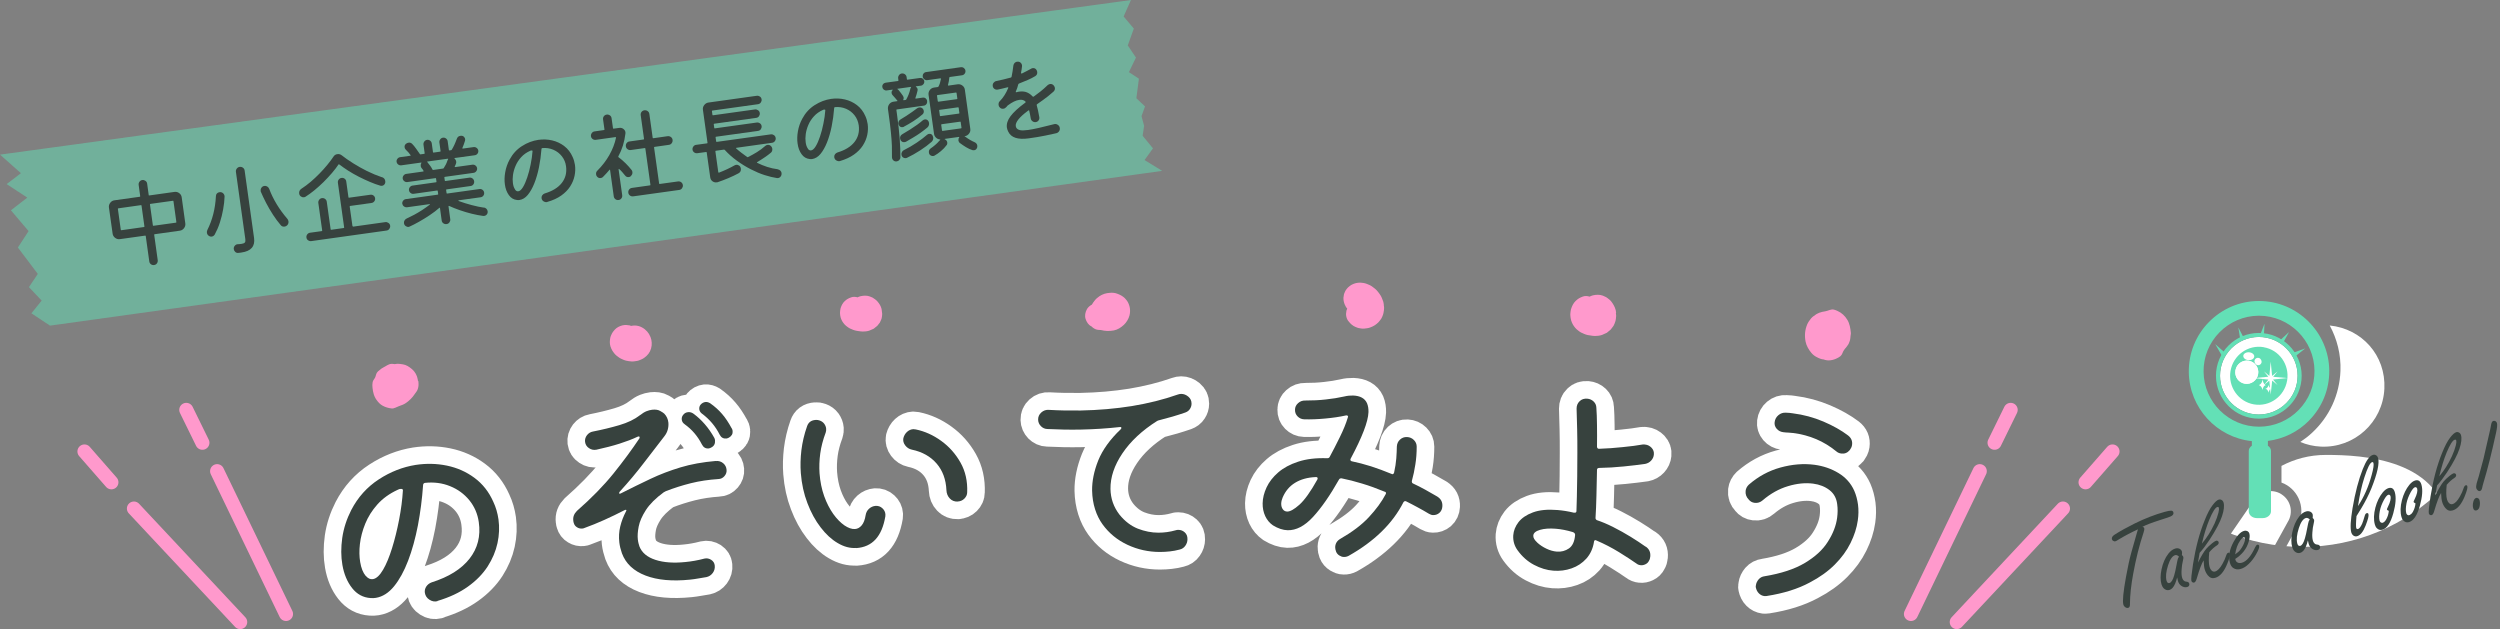 <?xml version="1.0" encoding="UTF-8"?>
<svg id="_レイヤー_2" data-name="レイヤー 2" xmlns="http://www.w3.org/2000/svg" xmlns:xlink="http://www.w3.org/1999/xlink" viewBox="0 0 355.23 89.39">
  <rect x="0" y="0" width="355.23" height="89.39" fill="#808080" stroke="none"/>
  <defs>
    <style>
      .cls-1 {
        fill: #fff;
      }

      .cls-2, .cls-3, .cls-4 {
        fill: none;
      }

      .cls-3 {
        stroke: #fff;
        stroke-width: 5px;
      }

      .cls-3, .cls-4 {
        stroke-linecap: round;
        stroke-linejoin: round;
      }

      .cls-5 {
        opacity: .5;
      }

      .cls-5, .cls-6 {
        fill: #63e0b6;
      }

      .cls-4 {
        stroke: #f9c;
        stroke-width: 2px;
      }

      .cls-7 {
        fill: #f9c;
      }

      .cls-8 {
        fill: #37423e;
      }

      .cls-9 {
        clip-path: url(#clippath);
      }
    </style>
    <clipPath id="clippath">
      <circle class="cls-2" cx="327.12" cy="49.59" r="28.12"/>
    </clipPath>
  </defs>
  <g id="_レイヤー_1-2" data-name="レイヤー 1">
    <g>
      <g>
        <path class="cls-3" d="M62.16,85.42c-.38.1-.76.04-1.13-.2-.37-.23-.59-.56-.66-.98-.05-.32.02-.62.2-.9.19-.28.44-.47.76-.59,2.44-.77,4.23-1.89,5.39-3.37,1.16-1.48,1.6-3.21,1.31-5.2-.17-1.18-.62-2.21-1.34-3.1-.73-.89-1.64-1.56-2.74-2-1.1-.45-2.29-.6-3.55-.47-.17.03-.26.12-.28.29-.14,1.99-.39,3.91-.74,5.76-.36,1.85-.82,3.52-1.39,5.01-.57,1.49-1.24,2.71-2,3.64-.76.93-1.62,1.48-2.58,1.64-.24.04-.49.05-.75.03-1.06-.07-1.94-.54-2.63-1.42-.69-.88-1.15-1.97-1.38-3.29-.21-1.19-.21-2.47-.02-3.84.2-1.37.63-2.69,1.28-3.96.95-1.83,2.26-3.28,3.92-4.36,1.66-1.08,3.41-1.76,5.23-2.05,1.51-.23,2.99-.2,4.44.1,1.45.3,2.76.88,3.92,1.74,1.16.86,2.05,1.99,2.67,3.39.37.78.61,1.61.74,2.51.15,1.1.11,2.22-.14,3.37-.25,1.15-.72,2.26-1.4,3.32-.69,1.06-1.62,2.02-2.8,2.86-1.18.85-2.63,1.53-4.34,2.04ZM51.96,81.81c.32.38.66.54,1.03.48.49-.08.97-.53,1.44-1.33.47-.8.89-1.83,1.28-3.08.39-1.25.72-2.59,1-4.04.28-1.45.46-2.84.54-4.18,0-.01,0-.02,0-.03-.02-.14-.16-.19-.41-.15-.06,0-.12.02-.18.05-.06.02-.12.05-.18.08-1.16.54-2.11,1.23-2.86,2.07-.75.84-1.32,1.75-1.72,2.73-.4.98-.65,1.94-.76,2.89-.11.94-.09,1.8.04,2.57.14.85.4,1.5.78,1.96Z"/>
        <path class="cls-3" d="M101.73,65.51c.4-.04.74.07,1.03.31.29.24.45.56.48.94.03.33-.07.62-.3.89-.23.27-.52.41-.88.42-1.36.09-2.66.28-3.9.59-1.24.31-2.42.69-3.55,1.13-.08.03-.18.08-.3.16-1.15.84-2,1.69-2.54,2.53-.54.84-.88,1.62-1.02,2.34-.14.72-.18,1.33-.12,1.84.03.23.06.42.11.59.05.17.09.3.12.4.35.89,1.11,1.52,2.27,1.9,1.16.38,2.58.48,4.24.31.43-.04.87-.1,1.32-.18.45-.08.92-.18,1.4-.31.35-.08.67-.01.97.18.3.2.47.47.5.82.04.39-.06.74-.29,1.05-.23.31-.53.5-.89.58-.41.06-.8.13-1.19.2-.39.07-.76.12-1.13.16-2.54.26-4.65.07-6.34-.58-1.69-.65-2.81-1.7-3.35-3.16-.18-.52-.31-1.03-.37-1.54-.09-.77-.05-1.53.13-2.27.18-.74.45-1.45.81-2.13.07-.11.08-.18.04-.22-.05-.04-.12-.03-.22.02-.97.5-1.94.97-2.9,1.4-.96.43-1.91.82-2.86,1.16-.06.03-.14.05-.24.06-.27.03-.52-.02-.76-.17-.24-.14-.4-.35-.47-.61-.03-.08-.06-.19-.07-.33-.07-.53.11-.99.52-1.4,2.05-1.8,3.79-3.57,5.19-5.31,1.4-1.74,2.62-3.4,3.67-4.97.04-.05.05-.11.04-.19-.01-.12-.11-.14-.3-.06-.73.35-1.58.67-2.55.98-.97.31-2.07.59-3.29.86-.38.07-.73,0-1.05-.22-.32-.21-.51-.51-.56-.89-.04-.35.05-.66.27-.95.22-.28.5-.46.84-.52,1.32-.26,2.57-.56,3.76-.91,1.19-.35,2.17-.82,2.94-1.42.34-.26.64-.45.92-.56.28-.11.54-.18.8-.21.47-.05.85,0,1.14.17.3.17.49.29.59.39.34.36.53.78.58,1.27.03.33,0,.66-.09,1-.09.34-.26.67-.51.98-.9,1.17-1.86,2.42-2.89,3.75-1.02,1.34-2.16,2.7-3.42,4.08-.07.09-.1.17-.08.24.02.07.09.08.21.02,1.48-.75,2.89-1.44,4.24-2.08,1.35-.64,2.77-1.18,4.26-1.63,1.49-.45,3.16-.75,5.01-.91ZM97.29,60.28c-.25-.16-.39-.38-.42-.67-.02-.24.04-.46.19-.64.17-.24.41-.38.73-.41.23-.02.46.04.69.18,1.2.87,2.21,2.03,3.02,3.48.03.06.05.12.07.18.02.06.03.12.03.18.04.47-.14.81-.54,1.01-.12.07-.24.12-.37.13-.42.04-.74-.15-.95-.56-.6-1.18-1.42-2.14-2.46-2.88ZM103.97,60.85c.07.12.12.25.13.39.04.41-.14.72-.52.94-.12.07-.24.11-.37.13-.42.04-.74-.14-.94-.53-.6-1.2-1.45-2.21-2.56-3.03-.21-.17-.32-.37-.35-.61-.02-.24.04-.46.19-.64.19-.22.43-.35.7-.38.21-.02.43.04.66.18.67.47,1.23.98,1.7,1.53.47.54.92,1.22,1.35,2.02Z"/>
        <path class="cls-3" d="M121.65,77.86c-.87.06-1.73-.17-2.61-.69-.88-.51-1.69-1.26-2.43-2.23-.75-.97-1.38-2.12-1.88-3.44-.51-1.32-.82-2.74-.94-4.28-.08-1.04-.05-2.12.08-3.24.14-1.12.4-2.26.81-3.42.19-.55.59-.85,1.21-.89.21-.02.4.01.58.08.28.1.5.26.66.48.15.22.24.44.26.69.01.18,0,.36-.06.53-.39,1.04-.65,2.03-.78,3-.13.97-.16,1.9-.1,2.8.09,1.19.31,2.27.66,3.25.35.98.79,1.82,1.29,2.53.51.71,1.04,1.24,1.58,1.62.55.37,1.05.55,1.5.52.37-.02.69-.2.96-.52.27-.32.46-.81.56-1.45.06-.37.22-.68.49-.92.27-.24.58-.37.93-.4.37-.02.69.09.96.34.27.25.41.54.43.87,0,.12,0,.21-.01.28-.48,2.86-1.85,4.36-4.14,4.51ZM136.09,71.27c-.46.02-.84-.13-1.13-.44-.3-.31-.46-.71-.48-1.18-.07-1.52-.53-2.78-1.39-3.78-.86-1-2.04-1.67-3.53-1.98-.38-.08-.7-.29-.94-.61-.24-.32-.33-.66-.26-1.02.09-.35.26-.65.52-.89.26-.24.56-.37.9-.39.06,0,.18.01.35.04,1.26.26,2.47.8,3.6,1.62,1.14.82,2.05,1.85,2.75,3.09.7,1.24,1.01,2.65.95,4.21,0,.35-.14.65-.4.91-.26.26-.58.39-.95.41Z"/>
        <path class="cls-3" d="M164.78,59.69c-.11.02-.22.06-.35.12-2.13,1.34-3.78,2.88-4.94,4.6-1.16,1.72-1.72,3.41-1.7,5.05.02,1.37.45,2.6,1.29,3.68.76.93,1.62,1.59,2.6,1.98.98.38,1.95.57,2.92.57.83,0,1.64-.11,2.45-.34.06-.02.12-.03.19-.05.06,0,.12-.01.19-.01.35,0,.66.12.92.36.26.24.39.56.38.97,0,.33-.1.64-.3.92-.2.29-.47.47-.82.55-.45.12-.91.21-1.38.26-.46.05-.93.08-1.41.08-1.63,0-3.17-.34-4.62-1.02-1.45-.68-2.63-1.65-3.54-2.91-.44-.61-.8-1.32-1.06-2.14-.26-.82-.4-1.7-.42-2.64-.02-1.35.27-2.78.87-4.29.61-1.5,1.67-2.99,3.2-4.44.06-.06.09-.12.09-.19,0-.1-.08-.14-.22-.12-1.8.2-3.64.32-5.54.36-1.58.03-3.17,0-4.76-.08-.36-.01-.66-.15-.92-.41-.25-.26-.38-.56-.39-.91-.01-.41.14-.75.45-1.03.31-.28.67-.4,1.07-.37,1.53.09,3.04.11,4.52.09,2.55-.05,4.97-.26,7.28-.63,2.31-.38,4.49-.92,6.53-1.64.17-.06.33-.09.48-.09.36,0,.7.13,1.01.39.31.26.46.59.46,1,0,.27-.08.52-.23.75-.15.24-.37.4-.67.51-1.19.41-2.41.77-3.66,1.08Z"/>
        <path class="cls-3" d="M204.24,70.57c.51.32.74.77.71,1.36-.02.41-.17.72-.43.95-.26.22-.56.32-.89.31-.19,0-.38-.07-.59-.19-.53-.32-1.06-.62-1.6-.91-.54-.29-1.08-.58-1.63-.85-.04-.02-.08-.03-.12-.04-.1,0-.19.04-.26.14-.78,1.54-1.83,2.95-3.13,4.21-1.3,1.27-2.86,2.41-4.67,3.43-.21.11-.44.17-.69.16-.21,0-.42-.08-.63-.21-.21-.13-.37-.31-.46-.54-.09-.25-.14-.47-.13-.65.02-.51.26-.9.72-1.17,1.69-.97,3.05-1.99,4.07-3.09,1.02-1.1,1.82-2.18,2.39-3.27.02-.04.03-.08.04-.12,0-.12-.05-.2-.18-.22-1.11-.46-2.18-.85-3.22-1.16-1.04-.32-2-.56-2.9-.74-.03,0-.06,0-.09,0-.13,0-.22.05-.29.17-1.27,2.25-2.5,4.02-3.69,5.31-1.19,1.29-2.39,1.92-3.62,1.89-.66-.02-1.35-.25-2.07-.69-.47-.32-.84-.76-1.1-1.31-.26-.56-.38-1.17-.37-1.82.01-.74.2-1.49.56-2.27.36-.77.91-1.48,1.65-2.12.74-.64,1.68-1.15,2.84-1.53,1.16-.38,2.53-.55,4.13-.49.17,0,.29-.06.35-.2.45-.83.93-1.76,1.44-2.8.51-1.04.89-1.96,1.13-2.78,0-.02,0-.04.02-.05.01-.01.02-.02.02-.05,0-.16-.1-.23-.31-.2-.88.2-1.86.34-2.94.44-1.08.1-2.08.14-2.99.11-.36-.01-.67-.15-.93-.41-.26-.26-.38-.58-.37-.95,0-.37.15-.68.44-.94.28-.26.63-.38,1.03-.37,1,0,1.97-.04,2.91-.15.94-.1,1.81-.24,2.6-.42.45-.11.88-.15,1.28-.14,1,.04,1.66.4,1.97,1.09.16.38.22.8.21,1.27-.05,1.37-.91,3.57-2.53,6.61-.02.04-.04.09-.04.15,0,.1.06.18.18.22.88.18,1.79.42,2.75.72.95.31,1.93.67,2.92,1.08.02,0,.04,0,.05.02,0,.01.03.02.05.02.13,0,.21-.07.26-.23.16-.71.26-1.38.31-2,.05-.62.07-1.19.08-1.7.02-.39.16-.72.44-.98.28-.26.61-.39,1.02-.37.38.02.7.16.96.42.26.26.4.57.4.94,0,.88-.06,1.73-.19,2.53-.12.81-.29,1.59-.5,2.36,0,.03,0,.06,0,.09,0,.1.04.19.15.25.59.28,1.18.57,1.75.89.57.32,1.15.65,1.74.99ZM182.26,70.67c-.13.3-.2.6-.21.89,0,.31.06.57.22.79.15.22.36.33.63.34.42,0,.99-.31,1.73-.97.74-.66,1.59-1.85,2.56-3.59.02-.04.03-.09.04-.15,0-.14-.1-.21-.31-.19-1.13.05-2.1.32-2.9.81-.8.49-1.38,1.19-1.76,2.08Z"/>
        <path class="cls-3" d="M233.85,77.67c.49.34.7.81.64,1.42-.02.23-.08.43-.19.6-.1.22-.27.38-.5.49-.23.11-.46.16-.68.13-.23-.02-.43-.1-.6-.24-.64-.45-1.47-.99-2.47-1.61-1.01-.62-2.08-1.18-3.23-1.67-.02,0-.04,0-.05-.02,0-.01-.02-.02-.04-.02-.15-.01-.23.07-.24.26-.15.93-.51,1.72-1.08,2.36-.58.64-1.27,1.1-2.1,1.39-.82.29-1.69.4-2.59.33-.93-.07-1.84-.35-2.75-.83-.91-.48-1.69-1.17-2.35-2.09-.45-.63-.65-1.33-.6-2.11.05-.65.29-1.27.74-1.86.45-.58,1.13-1.05,2.05-1.39.92-.34,2.08-.46,3.5-.34.73.06,1.51.18,2.33.38.03,0,.06,0,.09,0,.17.01.26-.06.27-.22.02-.49.04-1.17.06-2.03.02-.86.04-1.83.05-2.91.01-1.08.02-2.19.02-3.35,0-1.15,0-2.27-.03-3.37-.02-1.09-.05-2.06-.08-2.91,0-.41.13-.76.42-1.04.29-.29.66-.41,1.11-.37.34.03.64.16.89.4.25.24.38.53.39.88.05.68.08,1.51.09,2.48.01.97.02,2,0,3.09.03.19.13.28.3.27,1.13-.04,2.26-.12,3.37-.24,1.12-.11,2.06-.23,2.82-.37.07-.01.13-.02.19-.01.06,0,.12.01.16.02.36.03.66.19.92.46.25.27.36.59.32.96-.03.33-.16.61-.39.86-.23.25-.51.4-.86.47-.84.12-1.85.24-3.03.36-1.18.12-2.35.19-3.52.21-.19.02-.29.12-.28.28-.02,1.25-.05,2.48-.08,3.67-.03,1.19-.07,2.24-.13,3.14-.01.14.05.25.19.33.69.23,1.47.55,2.32.98.85.43,1.68.89,2.49,1.39.81.5,1.52.97,2.12,1.4ZM218.41,77.08c.39.36.83.65,1.34.89.5.24.99.37,1.46.41.64.05,1.21-.1,1.72-.45.51-.35.8-.98.88-1.9.02-.2-.1-.35-.34-.43-.86-.26-1.66-.41-2.4-.47-.89-.07-1.64-.02-2.25.16-.61.18-.93.45-.95.82-.02.29.16.61.55.97Z"/>
        <path class="cls-3" d="M251.09,84.68c-.06.01-.13.02-.19.02-.06,0-.13,0-.19,0-.31-.04-.57-.17-.79-.39-.22-.22-.36-.5-.43-.84-.02-.04-.02-.1-.01-.16,0-.06.01-.11.02-.15.04-.31.17-.58.39-.84.22-.25.5-.4.84-.44,2.35-.39,4.25-1.01,5.71-1.88,1.46-.87,2.56-1.87,3.28-3.02.73-1.14,1.17-2.27,1.32-3.39.09-.67.1-1.32.01-1.95-.1-.84-.46-1.51-1.09-2-.63-.49-1.41-.8-2.33-.92-1.09-.14-2.28-.03-3.57.36-1.28.38-2.49,1.06-3.6,2.01-.33.29-.71.41-1.13.36-.36-.04-.64-.2-.86-.48-.34-.35-.48-.76-.43-1.23.04-.33.19-.62.45-.87,1.33-1.16,2.83-1.98,4.5-2.44,1.67-.46,3.28-.59,4.82-.39,1.27.17,2.41.56,3.43,1.18,1.02.62,1.77,1.46,2.24,2.52.26.6.43,1.25.53,1.97.09.72.08,1.46-.03,2.23-.15,1.06-.49,2.12-1.03,3.21-.53,1.08-1.28,2.11-2.24,3.07-.96.96-2.14,1.81-3.56,2.55-1.69.91-3.72,1.54-6.08,1.91ZM260.88,64.1c-1.73-1.41-3.75-2.27-6.06-2.57-.23-.03-.47-.05-.7-.06-.24,0-.48-.03-.74-.06-.38-.05-.69-.21-.93-.49-.24-.28-.33-.59-.29-.93.05-.41.23-.74.54-1,.31-.26.67-.38,1.08-.35.17,0,.34.01.5.03.16.02.31.04.46.06,1.51.19,2.96.58,4.35,1.17,1.38.59,2.55,1.25,3.51,1.98.45.35.64.8.56,1.35-.02.14-.06.27-.12.39-.06.12-.13.23-.21.34-.33.39-.74.55-1.23.48-.28-.04-.52-.15-.73-.35Z"/>
      </g>
      <g>
        <path class="cls-8" d="M62.16,85.42c-.38.1-.76.04-1.13-.2-.37-.23-.59-.56-.66-.98-.05-.32.02-.62.2-.9.19-.28.44-.47.76-.59,2.44-.77,4.23-1.89,5.39-3.37,1.16-1.48,1.6-3.21,1.31-5.2-.17-1.18-.62-2.21-1.34-3.1-.73-.89-1.64-1.56-2.74-2-1.1-.45-2.29-.6-3.55-.47-.17.03-.26.12-.28.29-.14,1.99-.39,3.91-.74,5.76-.36,1.85-.82,3.52-1.39,5.01-.57,1.49-1.24,2.71-2,3.64-.76.93-1.62,1.48-2.58,1.64-.24.04-.49.05-.75.03-1.06-.07-1.94-.54-2.63-1.42-.69-.88-1.15-1.97-1.38-3.29-.21-1.19-.21-2.47-.02-3.84.2-1.37.63-2.69,1.28-3.96.95-1.83,2.26-3.28,3.92-4.36,1.66-1.08,3.41-1.76,5.23-2.05,1.51-.23,2.99-.2,4.44.1,1.45.3,2.76.88,3.92,1.74,1.16.86,2.05,1.99,2.67,3.39.37.78.61,1.61.74,2.51.15,1.1.11,2.22-.14,3.37-.25,1.15-.72,2.26-1.4,3.32-.69,1.06-1.62,2.02-2.8,2.86-1.18.85-2.63,1.53-4.34,2.04ZM51.96,81.81c.32.38.66.54,1.03.48.49-.08.97-.53,1.44-1.33.47-.8.89-1.83,1.28-3.08.39-1.25.72-2.59,1-4.04.28-1.45.46-2.84.54-4.18,0-.01,0-.02,0-.03-.02-.14-.16-.19-.41-.15-.06,0-.12.02-.18.05-.06.02-.12.05-.18.08-1.16.54-2.11,1.23-2.86,2.07-.75.84-1.32,1.75-1.72,2.73-.4.98-.65,1.94-.76,2.89-.11.94-.09,1.8.04,2.57.14.85.4,1.5.78,1.96Z"/>
        <path class="cls-8" d="M101.73,65.51c.4-.04.74.07,1.03.31.29.24.45.56.48.94.03.33-.07.62-.3.89-.23.27-.52.41-.88.42-1.36.09-2.66.28-3.9.59-1.24.31-2.42.69-3.55,1.13-.08.03-.18.08-.3.16-1.15.84-2,1.69-2.54,2.53-.54.84-.88,1.62-1.02,2.34-.14.72-.18,1.33-.12,1.84.03.23.06.42.11.59.05.17.09.3.12.4.35.89,1.11,1.52,2.27,1.9,1.16.38,2.58.48,4.24.31.43-.04.87-.1,1.32-.18.45-.08.92-.18,1.4-.31.35-.08.67-.01.97.18.3.2.47.47.5.82.04.39-.06.74-.29,1.05-.23.31-.53.5-.89.58-.41.06-.8.13-1.19.2-.39.07-.76.12-1.13.16-2.54.26-4.65.07-6.34-.58-1.69-.65-2.81-1.7-3.35-3.16-.18-.52-.31-1.03-.37-1.54-.09-.77-.05-1.53.13-2.27.18-.74.45-1.45.81-2.13.07-.11.08-.18.04-.22-.05-.04-.12-.03-.22.02-.97.5-1.94.97-2.9,1.4-.96.43-1.91.82-2.86,1.16-.06.03-.14.05-.24.06-.27.03-.52-.02-.76-.17-.24-.14-.4-.35-.47-.61-.03-.08-.06-.19-.07-.33-.07-.53.11-.99.52-1.4,2.05-1.8,3.79-3.57,5.19-5.31,1.4-1.74,2.62-3.4,3.67-4.97.04-.05.05-.11.04-.19-.01-.12-.11-.14-.3-.06-.73.35-1.58.67-2.55.98-.97.31-2.07.59-3.29.86-.38.07-.73,0-1.05-.22-.32-.21-.51-.51-.56-.89-.04-.35.05-.66.27-.95.22-.28.5-.46.84-.52,1.32-.26,2.57-.56,3.76-.91,1.19-.35,2.17-.82,2.94-1.42.34-.26.64-.45.92-.56.28-.11.54-.18.8-.21.47-.05.85,0,1.14.17.3.17.49.29.59.39.34.36.53.78.58,1.27.03.33,0,.66-.09,1-.09.34-.26.67-.51.98-.9,1.17-1.86,2.42-2.89,3.75-1.02,1.34-2.16,2.7-3.42,4.08-.07.09-.1.17-.08.24.02.07.09.08.21.02,1.48-.75,2.89-1.44,4.24-2.08,1.35-.64,2.77-1.18,4.26-1.63,1.49-.45,3.16-.75,5.01-.91ZM97.29,60.28c-.25-.16-.39-.38-.42-.67-.02-.24.04-.46.19-.64.17-.24.41-.38.73-.41.23-.02.46.04.69.18,1.2.87,2.21,2.03,3.02,3.48.03.06.05.12.07.18.02.06.03.12.03.18.04.47-.14.81-.54,1.01-.12.07-.24.12-.37.13-.42.04-.74-.15-.95-.56-.6-1.18-1.42-2.14-2.46-2.88ZM103.97,60.85c.07.12.12.25.13.39.04.41-.14.72-.52.94-.12.07-.24.11-.37.13-.42.04-.74-.14-.94-.53-.6-1.2-1.45-2.21-2.56-3.03-.21-.17-.32-.37-.35-.61-.02-.24.04-.46.19-.64.19-.22.43-.35.7-.38.21-.02.43.04.66.18.67.47,1.23.98,1.7,1.53.47.54.92,1.22,1.35,2.02Z"/>
        <path class="cls-8" d="M121.65,77.86c-.87.06-1.73-.17-2.61-.69-.88-.51-1.69-1.26-2.43-2.23-.75-.97-1.38-2.12-1.88-3.44-.51-1.32-.82-2.74-.94-4.28-.08-1.04-.05-2.12.08-3.24.14-1.12.4-2.26.81-3.42.19-.55.59-.85,1.21-.89.21-.02.4.01.58.08.28.1.5.26.66.48.15.22.24.44.26.69.01.18,0,.36-.06.53-.39,1.04-.65,2.03-.78,3-.13.97-.16,1.9-.1,2.8.09,1.19.31,2.27.66,3.25.35.98.79,1.82,1.29,2.53.51.71,1.04,1.24,1.58,1.62.55.37,1.05.55,1.5.52.37-.02.69-.2.96-.52.27-.32.46-.81.56-1.45.06-.37.22-.68.49-.92.27-.24.58-.37.93-.4.37-.02.69.09.96.34.27.25.41.54.43.87,0,.12,0,.21-.01.28-.48,2.86-1.85,4.36-4.14,4.51ZM136.09,71.27c-.46.02-.84-.13-1.13-.44-.3-.31-.46-.71-.48-1.18-.07-1.52-.53-2.78-1.39-3.78-.86-1-2.04-1.67-3.53-1.98-.38-.08-.7-.29-.94-.61-.24-.32-.33-.66-.26-1.02.09-.35.26-.65.52-.89.26-.24.56-.37.9-.39.06,0,.18.01.35.04,1.26.26,2.47.8,3.6,1.62,1.14.82,2.05,1.85,2.75,3.09.7,1.24,1.01,2.65.95,4.21,0,.35-.14.65-.4.91-.26.26-.58.39-.95.41Z"/>
        <path class="cls-8" d="M164.78,59.69c-.11.02-.22.06-.35.12-2.13,1.34-3.78,2.88-4.94,4.6-1.16,1.72-1.72,3.41-1.7,5.05.02,1.37.45,2.6,1.29,3.68.76.93,1.62,1.59,2.6,1.98.98.38,1.95.57,2.92.57.83,0,1.64-.11,2.45-.34.06-.02.12-.03.19-.05.06,0,.12-.01.19-.01.35,0,.66.12.92.36.26.24.39.56.38.97,0,.33-.1.64-.3.92-.2.29-.47.47-.82.55-.45.12-.91.21-1.38.26-.46.05-.93.08-1.41.08-1.63,0-3.17-.34-4.62-1.02-1.45-.68-2.63-1.65-3.54-2.91-.44-.61-.8-1.32-1.06-2.14-.26-.82-.4-1.7-.42-2.64-.02-1.35.27-2.78.87-4.29.61-1.5,1.67-2.99,3.2-4.44.06-.06.09-.12.09-.19,0-.1-.08-.14-.22-.12-1.8.2-3.64.32-5.54.36-1.58.03-3.17,0-4.76-.08-.36-.01-.66-.15-.92-.41-.25-.26-.38-.56-.39-.91-.01-.41.14-.75.45-1.03.31-.28.67-.4,1.07-.37,1.53.09,3.04.11,4.52.09,2.55-.05,4.97-.26,7.28-.63,2.31-.38,4.49-.92,6.53-1.64.17-.06.33-.09.48-.09.36,0,.7.13,1.01.39.31.26.46.59.46,1,0,.27-.08.52-.23.75-.15.24-.37.4-.67.51-1.19.41-2.41.77-3.66,1.08Z"/>
        <path class="cls-8" d="M204.24,70.57c.51.32.74.77.71,1.36-.02.41-.17.72-.43.95-.26.22-.56.32-.89.31-.19,0-.38-.07-.59-.19-.53-.32-1.06-.62-1.6-.91-.54-.29-1.08-.58-1.63-.85-.04-.02-.08-.03-.12-.04-.1,0-.19.04-.26.14-.78,1.54-1.83,2.95-3.13,4.21-1.3,1.27-2.86,2.41-4.67,3.43-.21.11-.44.17-.69.16-.21,0-.42-.08-.63-.21-.21-.13-.37-.31-.46-.54-.09-.25-.14-.47-.13-.65.02-.51.26-.9.72-1.17,1.69-.97,3.05-1.99,4.07-3.09,1.02-1.1,1.82-2.18,2.39-3.27.02-.04.03-.08.04-.12,0-.12-.05-.2-.18-.22-1.11-.46-2.18-.85-3.22-1.16-1.04-.32-2-.56-2.9-.74-.03,0-.06,0-.09,0-.13,0-.22.05-.29.17-1.27,2.25-2.5,4.02-3.69,5.31-1.19,1.29-2.39,1.92-3.62,1.89-.66-.02-1.35-.25-2.07-.69-.47-.32-.84-.76-1.1-1.31-.26-.56-.38-1.17-.37-1.82.01-.74.2-1.49.56-2.27.36-.77.91-1.48,1.65-2.12.74-.64,1.68-1.15,2.84-1.53,1.16-.38,2.53-.55,4.13-.49.17,0,.29-.06.35-.2.45-.83.93-1.76,1.44-2.8.51-1.04.89-1.96,1.13-2.78,0-.02,0-.04.02-.05.01-.01.02-.02.02-.05,0-.16-.1-.23-.31-.2-.88.2-1.86.34-2.94.44-1.08.1-2.08.14-2.99.11-.36-.01-.67-.15-.93-.41-.26-.26-.38-.58-.37-.95,0-.37.15-.68.44-.94.28-.26.63-.38,1.03-.37,1,0,1.97-.04,2.91-.15.94-.1,1.81-.24,2.6-.42.45-.11.88-.15,1.28-.14,1,.04,1.66.4,1.97,1.09.16.38.22.8.21,1.27-.05,1.37-.91,3.57-2.53,6.61-.02.04-.04.09-.04.15,0,.1.06.18.18.22.88.18,1.79.42,2.75.72.95.31,1.93.67,2.92,1.08.02,0,.04,0,.05.02,0,.01.03.02.05.02.13,0,.21-.07.26-.23.16-.71.26-1.38.31-2,.05-.62.07-1.19.08-1.7.02-.39.16-.72.44-.98.28-.26.61-.39,1.02-.37.38.02.7.16.96.42.26.26.4.57.4.94,0,.88-.06,1.73-.19,2.53-.12.81-.29,1.59-.5,2.36,0,.03,0,.06,0,.09,0,.1.04.19.15.25.59.28,1.18.57,1.75.89.57.32,1.15.65,1.74.99ZM182.26,70.67c-.13.3-.2.6-.21.89,0,.31.06.57.22.79.15.22.36.33.63.34.42,0,.99-.31,1.73-.97.74-.66,1.59-1.85,2.56-3.59.02-.04.03-.09.04-.15,0-.14-.1-.21-.31-.19-1.13.05-2.1.32-2.9.81-.8.49-1.38,1.19-1.76,2.08Z"/>
        <path class="cls-8" d="M233.85,77.67c.49.34.7.81.64,1.42-.02.23-.08.43-.19.6-.1.22-.27.38-.5.49-.23.11-.46.16-.68.13-.23-.02-.43-.1-.6-.24-.64-.45-1.47-.99-2.47-1.61-1.01-.62-2.08-1.18-3.23-1.67-.02,0-.04,0-.05-.02,0-.01-.02-.02-.04-.02-.15-.01-.23.07-.24.26-.15.93-.51,1.72-1.08,2.36-.58.64-1.27,1.1-2.1,1.39-.82.29-1.69.4-2.59.33-.93-.07-1.84-.35-2.75-.83-.91-.48-1.69-1.17-2.35-2.09-.45-.63-.65-1.33-.6-2.11.05-.65.29-1.27.74-1.86.45-.58,1.13-1.05,2.05-1.39.92-.34,2.08-.46,3.5-.34.73.06,1.51.18,2.33.38.03,0,.06,0,.09,0,.17.01.26-.06.27-.22.02-.49.04-1.17.06-2.03.02-.86.04-1.83.05-2.91.01-1.08.02-2.19.02-3.35,0-1.15,0-2.27-.03-3.37-.02-1.09-.05-2.06-.08-2.91,0-.41.13-.76.42-1.04.29-.29.66-.41,1.11-.37.34.03.64.16.89.4.25.24.38.53.39.88.05.68.08,1.51.09,2.48.01.97.02,2,0,3.09.03.19.13.28.3.27,1.13-.04,2.26-.12,3.37-.24,1.12-.11,2.06-.23,2.82-.37.07-.01.13-.02.19-.01.06,0,.12.01.16.02.36.03.66.19.92.46.25.27.36.59.32.96-.03.33-.16.61-.39.86-.23.25-.51.4-.86.47-.84.12-1.85.24-3.03.36-1.18.12-2.35.19-3.52.21-.19.02-.29.12-.28.28-.02,1.25-.05,2.48-.08,3.67-.03,1.19-.07,2.24-.13,3.14-.01.14.05.25.19.33.69.23,1.47.55,2.32.98.85.43,1.68.89,2.49,1.39.81.5,1.52.97,2.12,1.4ZM218.41,77.08c.39.36.83.65,1.34.89.5.24.99.37,1.46.41.64.05,1.21-.1,1.72-.45.51-.35.8-.98.88-1.9.02-.2-.1-.35-.34-.43-.86-.26-1.66-.41-2.4-.47-.89-.07-1.64-.02-2.25.16-.61.18-.93.45-.95.82-.02.29.16.61.55.97Z"/>
        <path class="cls-8" d="M251.09,84.68c-.06.01-.13.02-.19.02-.06,0-.13,0-.19,0-.31-.04-.57-.17-.79-.39-.22-.22-.36-.5-.43-.84-.02-.04-.02-.1-.01-.16,0-.06.01-.11.02-.15.04-.31.17-.58.39-.84.22-.25.5-.4.84-.44,2.35-.39,4.25-1.01,5.71-1.88,1.46-.87,2.56-1.87,3.28-3.02.73-1.14,1.17-2.27,1.32-3.39.09-.67.1-1.32.01-1.95-.1-.84-.46-1.51-1.09-2-.63-.49-1.41-.8-2.33-.92-1.09-.14-2.28-.03-3.57.36-1.28.38-2.49,1.06-3.6,2.01-.33.29-.71.41-1.13.36-.36-.04-.64-.2-.86-.48-.34-.35-.48-.76-.43-1.23.04-.33.19-.62.45-.87,1.33-1.16,2.83-1.98,4.5-2.44,1.67-.46,3.28-.59,4.82-.39,1.27.17,2.41.56,3.43,1.18,1.02.62,1.77,1.46,2.24,2.52.26.6.43,1.25.53,1.97.09.72.08,1.46-.03,2.23-.15,1.06-.49,2.12-1.03,3.21-.53,1.08-1.28,2.11-2.24,3.07-.96.96-2.14,1.81-3.56,2.55-1.69.91-3.72,1.54-6.08,1.91ZM260.88,64.1c-1.73-1.41-3.75-2.27-6.06-2.57-.23-.03-.47-.05-.7-.06-.24,0-.48-.03-.74-.06-.38-.05-.69-.21-.93-.49-.24-.28-.33-.59-.29-.93.05-.41.23-.74.54-1,.31-.26.67-.38,1.08-.35.17,0,.34.01.5.03.16.02.31.04.46.06,1.51.19,2.96.58,4.35,1.17,1.38.59,2.55,1.25,3.51,1.98.45.35.64.8.56,1.35-.02.14-.06.27-.12.39-.06.12-.13.23-.21.34-.33.39-.74.55-1.23.48-.28-.04-.52-.15-.73-.35Z"/>
      </g>
    </g>
    <g>
      <g class="cls-9">
        <g>
          <path class="cls-1" d="M320.96,47.88c-3.04,0-5.51,2.47-5.51,5.51s2.47,5.51,5.51,5.51,5.51-2.47,5.51-5.51-2.47-5.51-5.51-5.51Z"/>
          <g>
            <path class="cls-6" d="M321.65,49.33c-2.22-.38-4.33,1.13-4.71,3.38-.38,2.24,1.11,4.37,3.33,4.75,2.22.38,4.33-1.13,4.71-3.38.38-2.24-1.11-4.37-3.33-4.74ZM320.86,53.16c-.15.9-1,1.51-1.89,1.36-.89-.15-1.49-1-1.33-1.9.15-.9,1-1.51,1.89-1.36.89.15,1.49,1.01,1.33,1.9Z"/>
            <path class="cls-1" d="M324.17,70.22c-1.34-.84-3.1-.44-3.94.9l-7.43,10.8c-1.03,1.64-.54,3.8,1.1,4.84,1.64,1.03,3.8.54,4.84-1.1l6.33-11.49c.84-1.34.44-3.1-.9-3.94Z"/>
            <path class="cls-1" d="M350.07,99.34l-2.06-24.1c-.86-10.08-12.29-10.6-17.51-10.6-2.39,0-4.47.59-6.32,1.56v2.37c.27.1.54.22.79.38.98.62,1.67,1.58,1.93,2.72.25,1.12.06,2.27-.53,3.24l-5.98,10.86,1.18,53.95c0,2.06,1.67,3.73,3.73,3.73s3.73-1.67,3.73-3.73l1.48-33.62,1.48,33.62c0,2.06,1.67,3.73,3.73,3.73s3.73-1.67,3.73-3.73l1.47-54.69,3.5,15.07c.21,1.57,1.65,2.66,3.21,2.45,1.57-.21,2.66-1.65,2.45-3.21Z"/>
            <path class="cls-6" d="M328.11,59.74c1.87-1.9,2.88-4.42,2.86-7.08-.05-5.45-4.53-9.89-9.98-9.89h-.09c-2.67.02-5.16,1.09-7.03,2.99-1.87,1.9-2.88,4.42-2.86,7.08.05,5.11,3.98,9.33,8.96,9.84v.65c-.26.18-.44.44-.44.74v8.58c0,.54.52.97,1.17.97h.82c.64,0,1.17-.44,1.17-.97v-8.58c0-.3-.18-.56-.44-.74v-.68c2.22-.28,4.27-1.28,5.86-2.9ZM313.11,52.82c-.02-2.11.78-4.09,2.26-5.6,1.48-1.5,3.45-2.34,5.55-2.36h.07c4.31,0,7.84,3.5,7.88,7.81.02,2.11-.78,4.09-2.26,5.6-1.48,1.5-3.45,2.34-5.55,2.36h-.07c-4.31,0-7.84-3.5-7.88-7.81Z"/>
            <path class="cls-6" d="M320.96,59.49c-3.36,0-6.09-2.73-6.09-6.09s2.73-6.09,6.09-6.09,6.09,2.73,6.09,6.09-2.73,6.09-6.09,6.09ZM320.96,47.88c-3.04,0-5.51,2.47-5.51,5.51s2.47,5.51,5.51,5.51,5.51-2.47,5.51-5.51-2.47-5.51-5.51-5.51Z"/>
            <polygon class="cls-6" points="315.68 50.49 314.76 48.89 316.07 50.05 315.68 50.49"/>
            <polygon class="cls-6" points="318.34 48.35 318.05 46.53 318.86 48.08 318.34 48.35"/>
            <polygon class="cls-6" points="324.42 48.7 323.91 48.42 325.26 47.17 324.42 48.7"/>
            <polygon class="cls-6" points="321.68 47.74 321.1 47.71 321.77 46 321.68 47.74"/>
            <polygon class="cls-6" points="326.2 50.58 325.84 50.12 327.57 49.5 326.2 50.58"/>
          </g>
          <g>
            <path class="cls-1" d="M321.51,53.8c0,.15-.09.77-.55.92,0,0,.41.11.54.69,0,0,.04-.58.44-.68,0,0-.18-.11-.3-.32-.12-.21-.14-.61-.14-.61Z"/>
            <path class="cls-1" d="M322.35,54.69s-.11.52-.48.55c0,0,.36.01.47.56,0,0,.06-.45.37-.6,0,0-.1,0-.22-.16-.13-.17-.14-.36-.14-.36Z"/>
          </g>
          <polygon class="cls-1" points="322.98 53.93 325.01 53.72 323 53.54 323.63 52.77 322.85 53.41 322.65 51.39 322.46 53.41 321.69 52.77 322.31 53.53 320.31 53.72 322.32 53.94 321.69 54.71 322.45 54.09 322.65 56.08 322.86 54.08 323.63 54.71 322.98 53.93"/>
          <path class="cls-1" d="M320.86,53.16c-.15.9-1,1.51-1.89,1.36-.89-.15-1.49-1-1.33-1.9.15-.9,1-1.51,1.89-1.36.89.15,1.49,1.01,1.33,1.9Z"/>
          <path class="cls-1" d="M331.03,46.24c1.04,1.92,1.62,4.13,1.53,6.47-.13,3.37-1.56,6.49-4.04,8.79-.52.49-1.09.91-1.67,1.3.9.38,1.88.61,2.91.66,4.77.23,8.81-3.45,9.04-8.22s-3.22-8.53-7.76-8.99Z"/>
          <ellipse class="cls-1" cx="319.55" cy="50.62" rx=".56" ry=".78" transform="translate(247.68 366.07) rotate(-86.17)"/>
          <ellipse class="cls-1" cx="320.84" cy="51.35" rx=".49" ry=".53" transform="translate(10.52 147.65) rotate(-26.33)"/>
        </g>
      </g>
      <g>
        <path class="cls-8" d="M303.79,75.21c-1.02.47-1.94.96-2.78,1.47-.17.12-.31.2-.42.23-.12.04-.24,0-.36-.08-.07-.05-.12-.12-.14-.2-.06-.23.05-.44.35-.64.81-.52,1.78-1.06,2.91-1.62,1.42-.7,2.82-1.24,4.2-1.63.47-.13.79-.19.96-.18.16.01.27.09.31.24.07.25-.07.45-.43.6-.31.12-.78.28-1.42.48-1.27.41-2.12.73-2.56.99.15.01.24.08.27.19.03.12,0,.33-.1.62-.59,1.76-1.08,3.71-1.47,5.85-.3,1.62-.45,3.03-.46,4.23.02.36-.06.56-.24.61-.16.05-.33,0-.49-.14-.11-.09-.18-.2-.21-.32-.14-.49-.01-1.81.38-3.96.25-1.39.51-2.57.78-3.54.1-.4.37-1.32.79-2.78l.12-.4Z"/>
        <path class="cls-8" d="M309.37,82c-.09.36-.19.67-.3.93-.22.51-.49.81-.82.9-.29.08-.55,0-.79-.22-.15-.15-.26-.34-.33-.58-.17-.59-.17-1.29,0-2.11.19-.91.52-1.66.98-2.25.3-.38.63-.63.99-.73.22-.06.43-.05.62.05.16.09.26.21.31.36.03.12.03.29,0,.52.11.09.18.18.2.26.03.11,0,.32-.07.61-.08.3-.14.69-.17,1.17-.04.5-.01.89.07,1.17.06.22.18.39.35.5.05.03.17.06.38.09.15.02.25.12.29.28.03.1.01.19-.04.28-.06.09-.14.15-.25.18-.29.08-.57.02-.85-.17-.23-.16-.39-.4-.48-.71-.03-.11-.07-.29-.12-.54ZM309.62,79.1c-.1-.1-.19-.17-.28-.2-.09-.04-.18-.04-.26-.02-.4.11-.74.59-1.01,1.43-.3.93-.37,1.66-.22,2.21.04.13.09.23.16.28.07.06.15.07.26.04.25-.07.48-.43.66-1.07.11-.35.22-.86.34-1.51.08-.43.14-.72.19-.87.02-.08.08-.17.17-.3Z"/>
        <path class="cls-8" d="M313.92,78.45c-.1.95-.09,1.65.04,2.1.06.22.16.39.28.51.16.15.32.2.5.15.36-.1.71-.46,1.05-1.08.23-.4.4-.78.52-1.16.08-.25.18-.4.3-.43.12-.03.2.01.24.13.06.2-.07.69-.38,1.45-.46,1.13-1.03,1.8-1.71,1.99-.41.12-.75,0-1.04-.35-.21-.26-.36-.55-.45-.87-.08-.27-.13-.69-.15-1.26-.26.39-.59,1.24-.97,2.55-.1.36-.23.56-.38.6-.08.02-.16,0-.24-.04-.08-.06-.13-.12-.15-.2-.06-.21.02-1,.23-2.37.38-2.39.93-4.46,1.65-6.22.38-.96.76-1.69,1.14-2.18.34-.45.64-.72.9-.79.12-.03.23-.02.35.05.15.08.25.21.3.38.13.45.06,1.1-.22,1.94-.29.87-.88,1.99-1.77,3.35-.5.76-.97,1.38-1.41,1.86-.03.16-.11.62-.24,1.38.46-.91.85-1.55,1.16-1.93.2-.24.49-.51.86-.82.25-.2.44-.32.57-.36.07-.02.14-.01.21.03.07.03.12.09.14.17.05.18-.04.33-.25.47-.37.24-.73.56-1.07.96ZM312.85,77.27c.71-.82,1.31-1.78,1.82-2.88.25-.55.43-1.06.55-1.53.08-.33.1-.56.07-.68s-.11-.17-.22-.14c-.3.08-.68.69-1.15,1.81-.38.93-.74,2.07-1.06,3.43Z"/>
        <path class="cls-8" d="M317.61,79.43l.04.14c.03.12.09.21.17.28.19.16.43.2.74.11.66-.19,1.29-.92,1.87-2.18.1-.22.21-.34.32-.38.06-.02.12,0,.18.04.04.03.07.07.08.11.06.21-.1.63-.47,1.27-.29.5-.62.94-1.01,1.31-.38.37-.77.61-1.16.72-.4.11-.75.06-1.06-.15-.21-.15-.36-.39-.45-.71-.25-.9-.08-1.9.52-3,.49-.9.98-1.42,1.5-1.56.14-.04.27-.03.41.02.17.07.28.2.33.38.08.28.05.66-.1,1.15-.29,1-.94,1.82-1.92,2.45ZM317.61,78.76c.34-.23.59-.46.75-.68.29-.39.49-.8.61-1.22.04-.15.05-.28.02-.38-.03-.11-.1-.15-.2-.12-.14.04-.31.2-.5.48-.35.5-.58,1.14-.69,1.92Z"/>
        <path class="cls-8" d="M327.95,76.73c-.09.36-.19.67-.3.93-.22.51-.49.81-.82.9-.29.08-.55,0-.79-.22-.15-.15-.26-.34-.33-.58-.17-.59-.17-1.29,0-2.11.19-.91.52-1.66.98-2.25.3-.38.63-.63.99-.73.22-.06.43-.04.62.05.16.09.26.21.31.36.03.12.03.29,0,.52.11.09.18.18.2.26.03.11,0,.32-.07.61-.08.3-.14.69-.17,1.17-.04.5-.01.89.07,1.17.06.22.18.39.35.5.05.03.17.06.38.09.15.02.25.12.29.28.03.1.01.19-.04.28-.06.09-.14.15-.25.18-.29.08-.57.02-.85-.17-.23-.16-.39-.4-.48-.71-.03-.11-.07-.29-.12-.54ZM328.2,73.82c-.1-.1-.19-.17-.28-.2-.09-.04-.18-.04-.26-.02-.4.11-.74.59-1.01,1.43-.3.93-.37,1.66-.22,2.21.04.13.09.23.16.28.07.05.15.07.26.04.25-.07.48-.43.66-1.07.11-.35.22-.86.34-1.51.08-.43.14-.72.19-.87.02-.08.08-.17.17-.3Z"/>
        <path class="cls-8" d="M334.84,73.34c-.04.46-.07.83-.07,1.11,0,.28,0,.47.03.57.04.13.12.18.25.15.19-.05.39-.31.59-.75.09-.22.22-.59.37-1.13.06-.21.15-.34.27-.37.14-.04.23,0,.26.14.07.23-.07.76-.4,1.61-.34.88-.75,1.39-1.21,1.52-.2.06-.39.02-.57-.12-.12-.1-.21-.23-.26-.41-.08-.3-.11-.73-.08-1.31.03-.58.12-1.29.26-2.15.37-2.18.85-4.02,1.45-5.54.48-1.21.96-1.89,1.46-2.03.16-.04.31-.02.44.07.14.09.23.22.28.38.21.74-.1,2.17-.94,4.28-.38.94-.87,1.91-1.48,2.92-.16.26-.38.62-.66,1.07ZM335.05,71.91c.84-1.26,1.49-2.73,1.95-4.43.24-.88.32-1.44.25-1.68-.03-.12-.1-.16-.2-.13-.29.08-.66.82-1.1,2.2-.37,1.14-.67,2.49-.9,4.04Z"/>
        <path class="cls-8" d="M339.41,69.35c.44-.12.73.08.88.61.2.71.13,1.69-.22,2.96-.38,1.38-.9,2.16-1.56,2.35-.31.09-.58,0-.8-.24-.12-.12-.2-.29-.26-.49-.19-.68-.17-1.48.07-2.41.23-.86.58-1.58,1.05-2.16.28-.34.56-.54.84-.62ZM339.43,72.59c-.16-.07-.25-.13-.27-.19-.01-.04.04-.18.16-.42.33-.67.44-1.17.35-1.5-.01-.04-.04-.08-.08-.12-.06-.07-.14-.09-.23-.06-.17.05-.37.28-.61.71-.3.55-.5,1.08-.6,1.59-.11.59-.12,1.05-.03,1.39.03.09.07.16.14.22.1.07.2.1.3.07.25-.07.47-.34.66-.81.08-.2.14-.39.17-.58.03-.19.04-.29.04-.29Z"/>
        <path class="cls-8" d="M343.19,68.27c.44-.12.73.08.88.61.2.71.13,1.69-.22,2.96-.38,1.38-.9,2.16-1.56,2.35-.31.09-.58,0-.8-.24-.12-.12-.2-.29-.26-.49-.19-.68-.17-1.48.07-2.41.23-.86.58-1.58,1.05-2.16.28-.34.56-.54.84-.62ZM343.22,71.52c-.16-.07-.25-.13-.27-.19-.01-.04.04-.18.16-.42.33-.67.44-1.17.35-1.5-.01-.04-.04-.08-.08-.12-.06-.07-.14-.09-.23-.06-.17.05-.37.28-.61.71-.3.55-.5,1.08-.6,1.59-.11.59-.12,1.05-.03,1.39.03.09.07.16.14.22.1.08.2.1.3.07.25-.07.47-.34.66-.81.08-.2.14-.39.17-.58.03-.19.04-.29.04-.29Z"/>
        <path class="cls-8" d="M347.66,68.87c-.1.95-.09,1.65.04,2.1.06.22.16.39.28.51.16.15.32.2.5.15.36-.1.71-.46,1.05-1.08.23-.4.4-.78.52-1.16.08-.25.18-.4.3-.43.12-.04.2.01.24.13.06.2-.07.68-.38,1.45-.46,1.13-1.03,1.8-1.71,1.99-.41.12-.75,0-1.04-.35-.21-.26-.36-.54-.45-.87-.08-.27-.13-.69-.15-1.26-.26.39-.59,1.24-.97,2.55-.1.36-.23.56-.38.6-.08.02-.16,0-.24-.04-.08-.06-.13-.12-.15-.2-.06-.21.02-1,.23-2.37.38-2.39.93-4.46,1.65-6.22.38-.96.76-1.69,1.14-2.18.34-.45.64-.72.9-.79.12-.03.23-.01.35.05.15.08.25.21.3.38.13.45.06,1.1-.22,1.94-.29.87-.88,1.99-1.77,3.35-.5.76-.97,1.38-1.41,1.86-.03.16-.11.62-.24,1.38.46-.9.85-1.55,1.16-1.93.2-.24.49-.51.86-.82.25-.2.44-.32.57-.36.07-.02.14-.01.21.03.07.03.12.09.14.17.05.18-.04.33-.25.47-.37.24-.73.56-1.07.96ZM346.58,67.7c.71-.82,1.31-1.78,1.82-2.88.25-.55.43-1.06.55-1.53.08-.33.1-.56.07-.68s-.11-.17-.22-.13c-.3.08-.68.69-1.15,1.81-.38.93-.74,2.07-1.06,3.43Z"/>
        <path class="cls-8" d="M351.83,70.75c.12-.03.23,0,.34.08.07.05.12.13.15.24.07.25.08.53.02.85-.06.33-.21.53-.44.6-.24.07-.41-.04-.48-.31-.08-.28-.07-.58.02-.92.08-.3.21-.48.4-.54ZM354.33,59.81c.12-.03.22-.01.31.07.08.06.13.15.16.25.06.22.02.67-.13,1.36-.61,2.82-1.21,5.2-1.8,7.14-.09.32-.15.53-.16.63-.06.3-.17.47-.32.51-.11.03-.22,0-.33-.1-.1-.08-.16-.18-.2-.3-.04-.15-.02-.38.05-.69.02-.09.13-.43.31-1.03.22-.83.44-1.64.66-2.45.07-.28.27-1.15.6-2.62.12-.52.21-.92.28-1.22.08-.35.16-.71.22-1.08.05-.27.16-.44.34-.49Z"/>
      </g>
    </g>
    <path class="cls-7" d="M92.25,47.5c-.34-.55-.85-.97-1.47-1.16-.37-.11-.74-.11-1.12-.03-.05-.02-.1-.05-.16-.07-.5-.07-.59-.1-1.09,0-.19.04-.39.14-.54.21-.37.19-.62.48-.85.82-.08.11-.11.22-.17.34-.05.12-.11.23-.13.36-.08.42-.11.84.02,1.25.15.45.31.71.61,1.07.17.2.4.36.61.51.09.07.19.12.29.17.22.1.48.23.73.28.25.06.5.09.75.11.26.02.56-.04.81-.08.24-.04.46-.16.68-.25.23-.1.44-.28.63-.44.86-.76.99-2.13.39-3.08Z"/>
    <path class="cls-7" d="M125.31,44.23c-.01-.11-.02-.23-.05-.34-.11-.44-.33-.77-.62-1.1-.09-.11-.2-.18-.31-.27-.27-.21-.4-.28-.75-.4-.41-.15-.88-.13-1.3-.03-.15.03-.29.09-.42.16-.3-.08-.62-.11-.91,0-.37.13-.62.26-.91.53-.15.14-.29.31-.38.49-.08.15-.15.33-.21.49,0,.03-.02.06-.02.09-.04.17-.06.37-.07.55,0,.04,0,.08,0,.12.02.21.03.43.1.64.15.42.26.6.55.94.1.12.22.2.34.3.14.1.26.2.41.27.29.13.58.26.89.32.22.05.45.07.67.1.09.01.18.02.27.02.31,0,.64-.03.93-.13.11-.04.21-.09.32-.14.02,0,.03-.01.05-.02.08-.03.16-.06.23-.1.03-.02.07-.04.1-.07.03-.02.05-.04.07-.06.1-.07.2-.15.29-.23,0,0,.01-.01.02-.02.01-.01.03-.02.04-.03,0,0,.01-.01.02-.02,0,0,.01-.01.02-.02.08-.09.15-.18.22-.28.03-.04.06-.07.08-.1.02-.03.04-.06.06-.09.08-.15.15-.32.21-.48.01-.04.03-.07.03-.11.04-.18.06-.37.07-.54,0-.03,0-.07,0-.1,0-.1-.02-.21-.04-.31Z"/>
    <path class="cls-7" d="M229.64,44.46c-.02-.13-.03-.26-.06-.39-.13-.5-.36-.88-.67-1.28-.1-.12-.21-.21-.34-.31-.29-.24-.44-.32-.82-.47-.44-.17-.96-.15-1.42-.04-.16.04-.31.11-.46.18-.33-.1-.67-.13-.99,0-.4.15-.67.3-.99.61-.17.16-.31.36-.42.57-.09.17-.17.38-.23.57-.01.03-.02.07-.03.1-.04.2-.07.43-.08.63,0,.05,0,.09,0,.14.02.24.04.5.11.74.16.48.28.69.59,1.08.11.14.24.23.37.34.15.12.28.23.44.31.31.15.63.3.96.37.24.05.49.08.73.11.1.01.2.02.3.02.34,0,.69-.04,1.01-.15.12-.04.23-.11.35-.16.02,0,.03-.02.05-.02.08-.04.17-.07.25-.11.04-.02.07-.05.11-.08.03-.02.05-.05.08-.07.11-.08.21-.17.32-.26,0,0,.01-.01.02-.02.01-.01.03-.02.04-.04,0,0,.01-.02.02-.02,0,0,.01-.01.02-.02.09-.1.17-.21.24-.32.03-.04.06-.08.09-.12.02-.03.05-.07.07-.11.09-.17.16-.37.22-.55.02-.04.03-.08.04-.13.04-.2.07-.42.08-.63,0-.04,0-.08,0-.12,0-.12-.03-.25-.04-.36Z"/>
    <path class="cls-7" d="M160.25,42.91c-.09-.16-.22-.31-.34-.45-.04-.04-.07-.08-.11-.12-.34-.3-.58-.42-1-.59-.34-.14-.74-.18-1.11-.14-.26.03-.52.05-.77.14-.24.09-.49.19-.7.34-.24.18-.46.34-.64.57-.16.21-.32.41-.44.63-.29.15-.57.39-.71.67-.22.41-.32.9-.18,1.35.13.41.4.87.81,1.05,0,0,.02,0,.02.01.22.22.5.41.78.47.18.04.37.05.55.05,0,0,0,0,0,0,.62.16,1.23.18,1.86.06.53-.1,1.01-.41,1.4-.77.38-.34.69-.86.82-1.35.17-.66.08-1.34-.25-1.94Z"/>
    <path class="cls-7" d="M196.63,43.3c-.02-.15-.04-.3-.08-.44-.04-.14-.1-.28-.16-.42-.06-.14-.11-.28-.19-.41-.15-.26-.34-.5-.53-.72-.2-.23-.44-.4-.68-.58-.24-.18-.51-.29-.8-.4-.28-.11-.59-.15-.89-.17-.21-.01-.43.03-.64.07-.21.04-.41.14-.6.23-.04.02-.07.03-.1.06-.14.09-.29.21-.41.32-.02.02-.04.04-.06.06-.11.12-.22.26-.31.41,0,.01-.01.02-.02.03-.06.13-.15.32-.19.45-.04.17-.06.35-.08.53-.02.2.03.42.07.61.04.2.14.4.23.58.06.12.15.24.24.34-.04.09-.08.19-.11.29-.02.16-.04.31-.06.47,0,.32.08.61.24.89.27.35.46.59.85.83.16.1.36.17.54.24.06.02.12.04.18.05.26.05.53.1.79.07.26-.03.53-.05.78-.14.24-.09.5-.19.72-.34.16-.12.33-.24.47-.38.14-.14.26-.31.38-.47.03-.05.07-.09.09-.14.1-.18.18-.38.24-.58.02-.07.04-.14.05-.21.04-.22.08-.45.08-.68,0-.14-.03-.29-.05-.43Z"/>
    <path class="cls-7" d="M59.39,54.12c-.05-.38-.15-.73-.35-1.07-.22-.37-.5-.63-.86-.87.1.07.19.15.29.22-.35-.3-.76-.56-1.23-.63-.23-.03-.46-.08-.69-.08-.14,0-.3.02-.45.05-.06,0-.12,0-.17-.02-.11-.01-.21-.03-.31-.02-.44.03-.77.33-1.16.52-.18.08-.33.21-.48.33-.09.07-.19.14-.27.22-.29.3-.23.42-.38.81-.09.23-.35.48-.38.72-.04.27-.06.52-.02.79.04.33.08.65.19.97.14.42.31.7.6,1.03-.07-.09-.15-.19-.22-.28.23.34.5.63.86.83.41.23.84.35,1.31.4.34.03.7-.22,1.02-.33.31-.11.64-.22.92-.4.55-.36,1-.82,1.35-1.36.18-.27.3-.36.4-.66.14-.38.13-.77.08-1.16Z"/>
    <path class="cls-7" d="M262.97,47.58c.02-.1.03-.2.02-.29-.06-.65-.16-1.28-.5-1.85-.33-.55-.8-.99-1.36-1.24-.18-.08-.36-.17-.56-.21-.43-.09-.77.17-1.2.24-.61.1-1.11.22-1.58.64.09-.08-.25.13-.45.37-.2.25-.41.53-.54.83-.34.81-.41,1.61-.24,2.48.12.59.45,1.15.82,1.59.22.26.49.47.78.61.18.09.37.19.57.25.12.04.25.06.38.07.63.26,1.35.13,1.95-.18.16-.08.32-.17.47-.3.25-.21.31-.61.44-.77.04-.05.14-.19.17-.25.05-.07.12-.12.17-.19.1-.16.31-.39.38-.56.06-.16.14-.32.18-.49.04-.17.06-.34.07-.51.01-.08.02-.16.03-.25Z"/>
    <g>
      <line class="cls-4" x1="15.83" y1="68.53" x2="12" y2="64.15"/>
      <line class="cls-4" x1="40.64" y1="87.24" x2="30.85" y2="66.95"/>
      <line class="cls-4" x1="34.13" y1="88.39" x2="19.03" y2="72.26"/>
      <line class="cls-4" x1="28.76" y1="62.91" x2="26.47" y2="58.24"/>
    </g>
    <g>
      <line class="cls-4" x1="296.34" y1="68.53" x2="300.17" y2="64.15"/>
      <line class="cls-4" x1="271.53" y1="87.24" x2="281.31" y2="66.95"/>
      <line class="cls-4" x1="278.04" y1="88.39" x2="293.13" y2="72.26"/>
      <line class="cls-4" x1="283.41" y1="62.91" x2="285.7" y2="58.24"/>
    </g>
    <polygon class="cls-5" points="165.14 24.28 162.63 22.74 163.83 21.08 162.36 19.29 162.57 17.88 162.2 16.51 162.7 15.12 161.47 13.96 161.83 11.18 160.41 10.25 161.41 8.18 160.25 6.45 161.11 4.06 159.66 2.34 160.7 0 0 21.97 2.97 24.61 .94 26.16 3.88 28.08 1.55 29.88 4.06 32.84 2.54 35.17 5.37 38.92 4.11 40.8 5.92 42.71 4.46 44.52 7.1 46.27 165.14 24.28"/>
    <g>
      <path class="cls-8" d="M21.12,27.7c0,.06.04.08.1.07l3.56-.5c.25-.04.48.02.68.17.21.15.33.36.36.61l.51,3.69c.04.25-.03.48-.18.68-.16.21-.36.33-.61.36l-3.56.5c-.06,0-.08.04-.07.09l.5,3.59c.02.17-.01.32-.11.46-.1.14-.23.21-.4.24-.17.02-.32-.01-.45-.11-.14-.1-.22-.24-.24-.41l-.5-3.59c0-.06-.04-.08-.09-.07l-3.58.5c-.25.04-.48-.03-.68-.18-.21-.16-.33-.36-.36-.61l-.52-3.69c-.04-.25.03-.48.18-.68.16-.21.36-.33.61-.36l3.58-.5c.06,0,.08-.04.07-.09l-.22-1.61c-.02-.16.02-.3.12-.44.1-.14.24-.22.41-.24.16-.02.3.02.44.12.14.1.22.23.24.4l.22,1.61ZM16.82,29.6c-.06,0-.08.04-.07.09l.41,2.95c0,.06.04.08.1.07l3.19-.45c.06,0,.08-.04.07-.09l-.41-2.95c0-.06-.04-.08-.09-.07l-3.19.45ZM21.72,32.01c0,.06.04.08.1.07l3.17-.44c.06,0,.08-.04.07-.09l-.41-2.95c0-.06-.04-.08-.1-.07l-3.17.44c-.06,0-.08.04-.07.09l.41,2.95Z"/>
      <path class="cls-8" d="M29.69,33.52c-.17-.1-.26-.25-.29-.44-.02-.13,0-.26.06-.39.72-1.43,1.13-3.04,1.22-4.82,0-.15.05-.28.14-.38.1-.1.22-.16.36-.18.2-.03.38.02.52.15.14.13.21.29.21.48-.02.55-.08,1.14-.2,1.79-.11.64-.27,1.27-.47,1.9-.2.62-.45,1.19-.73,1.7-.11.17-.25.26-.43.29-.13.02-.26-.01-.39-.09ZM33.86,35.94c-.17.01-.31-.03-.43-.14-.12-.11-.19-.24-.21-.39-.03-.18.02-.35.14-.49.12-.14.26-.22.44-.22.1,0,.2-.01.29-.02.09,0,.17-.02.24-.03.21-.03.36-.09.45-.18.09-.09.11-.25.08-.48l-1.34-9.58c-.02-.17.02-.32.13-.46.11-.14.25-.22.41-.24.17-.02.32.02.46.12s.22.24.24.4l1.34,9.58c.17,1.19-.43,1.88-1.79,2.07-.06,0-.14.02-.21.03-.08.01-.16.02-.23.02ZM40.8,32.02c-.1.1-.22.16-.36.18-.23.03-.42-.04-.55-.21-.37-.43-.74-.92-1.1-1.48-.36-.56-.69-1.12-.99-1.7-.3-.58-.54-1.1-.74-1.57-.01-.02-.02-.04-.02-.07,0-.03,0-.05,0-.07-.02-.16.02-.3.12-.44.1-.14.24-.22.41-.24.14-.02.27,0,.4.08.13.08.22.19.28.33.56,1.49,1.41,2.9,2.57,4.25.09.1.15.22.17.37.03.21-.03.4-.18.56Z"/>
      <path class="cls-8" d="M54.25,25.16c.29.09.45.28.49.55.03.19,0,.34-.1.47-.09.13-.22.2-.37.22-.09.01-.17,0-.24-.02-.45-.13-.94-.31-1.46-.53-.52-.22-1.04-.46-1.57-.73-.53-.27-1.03-.56-1.51-.86-.48-.31-.91-.61-1.29-.9-.03-.04-.07-.04-.11.02-.24.36-.54.76-.91,1.19s-.76.85-1.19,1.28c-.43.42-.87.82-1.31,1.18-.44.36-.87.67-1.28.93-.06.04-.13.06-.22.07-.15.02-.29-.02-.43-.12s-.22-.24-.24-.41c-.04-.29.07-.52.34-.7.42-.27.85-.59,1.29-.96.43-.37.85-.76,1.26-1.18.4-.41.78-.83,1.12-1.25.34-.42.63-.8.86-1.15.13-.21.32-.33.56-.36.22-.03.43.02.62.17.42.34.95.7,1.57,1.1.63.4,1.3.77,2.01,1.13.71.35,1.42.64,2.12.88ZM50.11,32.13c0,.06.04.08.09.07l4.56-.64c.16-.02.3.02.44.12.14.1.22.23.24.4.02.16-.02.3-.12.44-.1.14-.23.22-.4.24l-10.7,1.5c-.16.02-.3-.02-.44-.11-.14-.1-.22-.23-.24-.4s.02-.32.12-.45c.1-.13.23-.21.39-.23l1.66-.23c.06,0,.08-.04.07-.09l-.55-3.92c-.02-.16.02-.3.12-.44.1-.14.23-.22.4-.24s.32.02.45.12c.13.1.21.23.23.39l.55,3.92c0,.06.04.08.09.07l1.76-.25c.06,0,.08-.04.07-.09l-.89-6.35c-.02-.17.02-.32.12-.45.1-.13.24-.21.39-.23.17-.02.32.01.45.11.13.1.21.23.23.4l.31,2.23c0,.06.04.08.09.07l3.02-.42c.17-.02.32.01.45.11s.21.23.23.4c.02.16-.02.3-.12.43-.1.13-.23.21-.4.23l-3.02.42c-.05,0-.08.04-.07.09l.39,2.77Z"/>
      <path class="cls-8" d="M68.74,29.48c.14.02.27.08.37.18.1.1.16.22.18.35.02.18-.01.33-.11.45-.1.13-.23.2-.39.22-.06,0-.12.01-.15,0-.49-.06-1.02-.17-1.61-.31s-1.15-.32-1.71-.51c-.56-.2-1.06-.39-1.5-.6-.03-.01-.05-.01-.07,0-.02.02-.02.04-.02.07l.25,1.83c.02.16-.02.3-.12.44-.1.14-.24.22-.4.24-.17.02-.32-.01-.46-.11-.14-.1-.22-.23-.24-.4l-.24-1.75c-.01-.08-.05-.1-.1-.04-.39.35-.85.69-1.37,1.04-.52.35-1.03.66-1.53.94-.5.28-.94.51-1.31.67-.03.01-.05.02-.07.03s-.05.01-.07.02c-.15.02-.29-.02-.43-.12s-.22-.24-.24-.42c-.02-.13.01-.26.09-.39.08-.13.19-.22.33-.28.31-.14.65-.31,1.03-.51.38-.2.75-.43,1.13-.67.38-.25.73-.5,1.06-.75.04-.03.06-.05.05-.07-.01-.02-.04-.03-.09-.02l-3.16.44c-.16.02-.3-.02-.44-.12-.14-.1-.21-.23-.24-.38-.02-.16.02-.3.12-.43.1-.13.23-.21.4-.23l4.51-.63c.06,0,.08-.04.07-.09l-.06-.43c0-.06-.04-.08-.09-.07l-3.34.47c-.16.02-.3-.02-.43-.12-.13-.1-.21-.23-.23-.39-.02-.16.02-.3.12-.43.1-.13.23-.21.38-.23l3.34-.47c.06,0,.08-.04.07-.09l-.06-.43c0-.06-.04-.08-.09-.07l-3.99.56c-.16.02-.3-.02-.43-.12s-.21-.23-.23-.38c-.02-.16.02-.3.12-.43s.23-.21.38-.23l2.41-.34s.05-.02.06-.04c.01-.02,0-.04-.02-.07-.04-.07-.08-.14-.12-.2-.04-.06-.09-.12-.15-.18-.07-.09-.11-.19-.12-.28-.02-.15,0-.29.08-.42.03-.02.03-.04.03-.06,0-.02-.03-.02-.07-.02l-2.79.39c-.16.02-.3-.01-.44-.11-.13-.09-.21-.22-.24-.39-.02-.16.02-.3.12-.43.1-.13.23-.21.39-.23l1.43-.2c.07,0,.09-.04.04-.1-.09-.13-.19-.25-.3-.38s-.23-.25-.37-.38c-.1-.1-.16-.21-.17-.34-.03-.19.03-.34.17-.48.12-.1.25-.16.38-.18.21-.03.39.03.53.18.18.18.36.4.55.67.19.26.37.52.54.77.01.04.05.05.1.04l.51-.07c.05,0,.08-.04.07-.09l-.17-1.22c-.02-.16.02-.3.12-.44.1-.14.23-.22.4-.24.16-.02.3.02.43.12.13.1.21.23.23.4l.17,1.22c0,.06.04.08.09.07l.92-.13c.06,0,.08-.04.07-.09l-.17-1.22c-.02-.16.02-.3.12-.44.1-.14.23-.22.4-.24.16-.02.3.02.43.12.13.1.21.23.23.4l.17,1.22c0,.06.04.08.09.07l.22-.03s.07-.02.09-.05c.13-.21.26-.44.38-.71.12-.27.24-.55.35-.86.09-.25.26-.39.51-.42.18-.03.34,0,.46.1.12.1.19.22.21.37.01.09,0,.17-.02.24-.05.17-.11.34-.17.51-.06.17-.13.34-.2.5-.02.03-.01.05,0,.07.02.02.04.02.07.02l1.53-.21c.16-.02.3.02.43.12.13.1.21.23.23.38.02.17-.02.31-.12.44-.1.13-.23.2-.39.22l-2.83.39c-.08.01-.09.05-.01.1.12.11.19.24.21.4.02.11,0,.21-.03.3-.03.07-.05.14-.08.2-.02.07-.05.13-.09.2-.04.07-.01.1.07.09l2.44-.34c.16-.02.3.02.43.12s.21.23.23.38c.02.16-.02.3-.12.43s-.23.21-.38.23l-4.08.57c-.06,0-.08.04-.07.09l.06.43c0,.06.04.08.09.07l3.42-.48c.16-.02.3.02.43.12s.21.23.23.39c.02.17-.01.32-.11.45-.1.13-.23.21-.38.23l-3.42.48c-.06,0-.08.04-.07.09l.06.43c0,.05.04.08.09.07l4.59-.64c.17-.02.31.02.44.12s.2.23.22.39c.02.16-.01.3-.11.43s-.23.21-.39.23l-3.11.43s-.05.02-.05.05.03.05.06.06c.58.21,1.18.4,1.83.57.64.17,1.21.29,1.71.36ZM60.81,23.15c.12.14.24.29.35.45.11.16.21.32.29.49.02.04.05.06.11.06l1.4-.2s.07-.02.09-.06c.23-.34.41-.7.53-1.08.02-.06.05-.12.09-.17.04-.07.02-.1-.05-.09l-2.88.4c-.07,0-.08.04-.02.09.02.02.05.05.1.1Z"/>
      <path class="cls-8" d="M77.75,28.71c-.17.04-.34,0-.51-.1s-.26-.26-.29-.45c-.02-.15.01-.28.1-.41.09-.12.2-.21.34-.26,1.1-.33,1.92-.83,2.44-1.5.52-.67.72-1.45.6-2.36-.07-.54-.27-1.01-.59-1.42-.32-.41-.72-.72-1.21-.93s-1.01-.29-1.57-.24c-.07,0-.12.05-.12.13-.07.91-.19,1.78-.36,2.62-.17.84-.39,1.59-.66,2.27-.27.67-.58,1.22-.93,1.64-.35.42-.74.65-1.18.72-.11.01-.22.02-.34,0-.48-.05-.87-.28-1.16-.69-.3-.41-.49-.92-.57-1.52-.08-.54-.06-1.13.05-1.75.11-.62.31-1.21.62-1.78.44-.82,1.03-1.46,1.77-1.93s1.51-.76,2.32-.88c.67-.09,1.32-.07,1.96.08.64.15,1.21.42,1.72.81.51.39.91.91,1.19,1.55.16.35.27.73.33,1.14.07.5.05,1.01-.06,1.54-.11.52-.32,1.03-.63,1.51-.31.48-.73.91-1.27,1.29-.54.38-1.19.68-1.97.9ZM73.19,26.95c.14.18.29.26.46.23.22-.03.44-.23.66-.59.22-.36.42-.82.61-1.39.19-.56.35-1.17.48-1.83.13-.65.23-1.29.27-1.9h0c0-.08-.07-.1-.18-.09-.03,0-.05,0-.08.02s-.05.02-.08.03c-.51.23-.94.53-1.28.91-.34.37-.6.78-.79,1.22-.19.44-.31.88-.37,1.3-.06.43-.06.82-.01,1.17.05.39.16.69.32.9Z"/>
      <path class="cls-8" d="M89.63,25.04c-.08.07-.18.11-.28.12-.21.03-.39-.04-.52-.21-.14-.17-.27-.33-.41-.49-.13-.16-.28-.3-.43-.43-.02-.03-.04-.03-.07-.02-.02.01-.03.04-.02.07l.51,3.65c.02.17-.01.32-.11.45-.1.14-.23.22-.4.24s-.32-.01-.45-.11-.22-.24-.24-.41l-.52-3.72c-.01-.09-.05-.1-.1-.03-.15.17-.29.34-.45.51-.15.17-.31.33-.46.48-.07.09-.18.14-.33.16-.2.03-.37-.04-.51-.2-.08-.08-.13-.19-.14-.32-.03-.21.03-.39.18-.53.69-.69,1.26-1.43,1.71-2.23s.77-1.62.94-2.45c0-.07-.02-.1-.08-.09l-2.8.39c-.17.02-.32-.02-.45-.12-.13-.1-.21-.23-.23-.4-.02-.16.02-.3.12-.44.1-.14.23-.22.4-.24l1.33-.19c.06,0,.08-.04.07-.09l-.2-1.42c-.02-.17.01-.33.12-.46.1-.13.24-.21.41-.23.16-.02.3.02.44.11.14.1.22.24.24.41l.2,1.41c0,.06.04.08.09.07l.82-.11c.21-.03.4.02.57.15.17.13.27.29.29.48,0,.05,0,.11,0,.18-.07.59-.19,1.16-.36,1.71-.17.54-.39,1.05-.65,1.53-.02.05-.01.09.03.12.34.25.67.53,1,.86.33.33.62.65.86.96.05.06.09.15.11.27.03.23-.04.42-.22.58ZM93.65,26.07c0,.05.04.08.09.07l2.61-.36c.17-.02.32.02.45.12.13.1.21.24.23.41.02.16-.02.3-.12.44-.1.14-.23.22-.4.24l-6.54.91c-.18.02-.33-.02-.46-.12-.13-.1-.21-.23-.23-.39-.02-.17.01-.32.11-.45.1-.14.24-.22.41-.24l2.55-.36c.06,0,.08-.04.07-.09l-.72-5.14c0-.06-.04-.08-.09-.07l-2,.28c-.16.02-.3-.02-.44-.12-.14-.1-.22-.24-.24-.41-.02-.17.01-.32.11-.45.1-.14.23-.22.4-.24l2-.28c.06,0,.08-.04.07-.09l-.47-3.37c-.02-.18.02-.33.12-.46.1-.13.24-.21.41-.23.17-.02.32.02.46.12.14.1.22.24.24.41l.47,3.37c0,.05.04.08.09.07l2.04-.29c.17-.02.32.02.46.12.14.1.22.24.24.41s-.02.32-.12.46c-.1.14-.24.22-.4.24l-2.04.29c-.05,0-.08.04-.07.09l.72,5.14Z"/>
      <path class="cls-8" d="M110.5,24.06c.14.02.27.08.37.17.1.1.17.22.18.36.02.18-.01.33-.11.47-.1.14-.23.22-.38.24-.03,0-.06,0-.08,0-.03,0-.06,0-.09,0-.53-.08-1.11-.22-1.74-.42-.63-.2-1.28-.48-1.95-.82-.67-.34-1.32-.74-1.96-1.2-.64-.46-1.23-.98-1.76-1.56-.03-.03-.07-.04-.12-.04l-1.14.16c-.05,0-.08.04-.07.09l.41,2.95c0,.06.04.08.11.07.38-.15.77-.31,1.15-.49.38-.18.74-.36,1.07-.55.07-.04.14-.06.22-.07.15-.02.29.02.42.11.13.09.21.23.24.42.04.31-.07.54-.34.68-.43.23-.91.46-1.43.68-.53.22-1.04.42-1.53.58-.02.01-.04.02-.07.02-.03,0-.05,0-.07,0-.21.03-.41-.02-.59-.15-.18-.13-.28-.31-.32-.54l-.5-3.55c0-.06-.04-.08-.09-.07l-1.25.17c-.17.02-.32-.02-.45-.12-.13-.1-.21-.23-.23-.39-.02-.16.02-.3.12-.44.1-.14.23-.22.4-.24l1.54-.21c.06,0,.08-.04.07-.09l-.65-4.67c-.04-.26.03-.49.19-.69.16-.2.36-.32.6-.35l6.86-.96c.17-.02.32.02.45.11.14.1.22.24.24.41.02.16-.02.3-.12.44-.1.14-.24.22-.41.24l-6.46.9c-.06,0-.08.04-.07.09l.07.51c0,.06.04.08.09.07l5.96-.83c.16-.02.3.02.44.12.14.1.22.23.24.4.02.16-.02.3-.11.44-.1.14-.23.22-.4.24l-5.96.83c-.06,0-.08.04-.07.09l.07.5c0,.06.04.08.09.07l5.96-.83c.16-.02.3.02.44.11.14.1.22.23.24.4.02.16-.02.3-.11.44-.1.14-.23.22-.4.24l-5.96.83c-.06,0-.08.04-.07.09l.08.57c0,.06.04.08.1.07l7.68-1.07c.16-.02.3.02.44.12.14.1.21.23.24.4.02.17-.02.32-.12.45-.1.13-.24.21-.39.23l-5.06.71c-.08.01-.1.05-.04.1.23.2.47.41.74.61.26.2.54.41.83.61.05.02.09.02.11,0,.38-.19.79-.41,1.23-.68.44-.27.84-.56,1.2-.89.09-.09.2-.14.33-.16.22-.03.4.04.54.21.08.09.13.2.15.33.01.1,0,.21-.03.32-.04.11-.1.2-.2.27-.25.21-.55.44-.9.67-.35.23-.68.45-1.01.64-.07.04-.07.08,0,.11.46.23.93.42,1.42.58.49.16.99.27,1.5.33Z"/>
      <path class="cls-8" d="M119.34,22.89c-.17.04-.34,0-.51-.1s-.26-.26-.29-.45c-.02-.15.01-.28.1-.41.09-.12.2-.21.34-.26,1.1-.33,1.92-.83,2.44-1.5.52-.67.72-1.45.6-2.36-.08-.54-.27-1.01-.59-1.42-.32-.41-.72-.72-1.21-.93s-1.01-.29-1.57-.24c-.07,0-.12.05-.12.13-.07.91-.19,1.78-.36,2.62-.17.84-.39,1.59-.66,2.27-.27.67-.58,1.22-.93,1.64-.35.42-.75.65-1.18.72-.11.01-.22.02-.34,0-.48-.05-.87-.28-1.16-.69-.3-.41-.49-.92-.57-1.52-.08-.54-.06-1.13.05-1.75s.31-1.21.62-1.78c.44-.82,1.03-1.46,1.77-1.93s1.51-.76,2.32-.88c.67-.09,1.32-.07,1.96.08.64.15,1.21.42,1.72.81.51.39.91.91,1.19,1.55.16.35.27.73.33,1.14.07.5.05,1.01-.06,1.54-.11.52-.32,1.03-.63,1.51-.31.48-.73.91-1.27,1.29-.54.38-1.19.68-1.97.91ZM114.79,21.14c.14.18.29.26.46.23.22-.03.44-.23.66-.59.22-.36.42-.82.61-1.39.19-.56.35-1.17.48-1.83.14-.66.23-1.29.27-1.9h0c0-.08-.07-.1-.18-.09-.03,0-.05,0-.08.02s-.05.02-.08.03c-.51.23-.94.53-1.28.91-.34.37-.6.78-.79,1.22-.19.44-.31.88-.37,1.3-.06.43-.06.82-.01,1.17.05.39.16.69.32.9Z"/>
      <path class="cls-8" d="M131.27,15.01l-3.83.54c-.06,0-.08.04-.07.09l.08.57c.19,1.37.32,2.54.39,3.51.07.97.1,1.85.1,2.63,0,.15-.06.28-.16.39s-.22.17-.36.19c-.19.03-.35-.02-.48-.14s-.19-.27-.2-.45c.01-.51,0-1.05-.01-1.62-.02-.57-.07-1.2-.14-1.91-.07-.71-.17-1.52-.3-2.45l-.12-.87c-.03-.24.03-.47.17-.67s.35-.33.61-.37l.5-.07c.06,0,.08-.03.08-.05,0-.02-.02-.04-.05-.06-.09-.12-.19-.24-.31-.37-.11-.13-.22-.26-.34-.38-.08-.08-.12-.18-.14-.29-.03-.19.03-.34.18-.45.02-.01,0-.02-.03-.03-.03,0-.07,0-.12,0l-.73.1c-.15.02-.28-.02-.41-.11-.12-.1-.19-.22-.21-.37-.02-.16.01-.29.11-.41.09-.12.21-.18.36-.21l1.75-.24c.05,0,.08-.04.07-.09l-.04-.3c-.02-.16.02-.3.12-.44s.23-.22.4-.24c.17-.02.32.02.45.12.13.1.21.23.23.39l.04.3c0,.06.04.08.1.07l1.75-.24c.16-.02.29.01.41.1.12.09.19.21.21.36s-.01.28-.11.41c-.09.12-.21.2-.36.22l-.68.09c-.07,0-.08.04-.02.09.13.08.21.21.23.36,0,.07,0,.13-.02.19-.04.18-.09.36-.14.54s-.1.33-.16.48c-.02.07,0,.1.07.09l.97-.14c.16-.02.3.01.42.11.12.1.19.22.21.38.02.15-.01.29-.1.42-.09.13-.21.21-.37.23ZM128.31,13.65c.05.06.08.14.09.23.01.09,0,.18-.05.27-.02.07,0,.1.07.09l.26-.04s.07-.02.09-.06c.13-.23.24-.46.34-.72.1-.25.18-.52.24-.79.02-.08.05-.14.09-.2.04-.06.02-.09-.05-.08l-1.84.26c-.07,0-.07.04,0,.08.02.02.04.03.07.05.03.02.05.04.07.07.1.13.21.26.32.4.11.14.21.28.3.42ZM128.43,18.02s-.06.02-.09.03c-.03,0-.06.02-.09.02-.14.02-.27-.01-.38-.1s-.18-.21-.21-.37c-.04-.28.07-.5.33-.65.24-.14.5-.3.78-.48.29-.18.56-.37.83-.56.27-.19.5-.36.7-.51.09-.07.2-.11.31-.13.2-.03.37.03.51.18.08.08.12.19.14.3.03.21-.04.39-.2.52-.37.32-.8.64-1.28.95-.49.31-.94.57-1.36.79ZM127.9,19.7c-.04-.28.07-.49.33-.64.34-.2.69-.41,1.06-.64.36-.23.71-.46,1.03-.69.32-.23.59-.45.81-.64.09-.07.19-.11.28-.12.21-.03.38.05.5.23.05.08.08.17.1.28.02.12,0,.24-.04.35-.04.11-.11.21-.2.29-.28.24-.6.48-.96.74s-.73.49-1.1.71c-.37.22-.7.41-.99.58-.07.03-.13.05-.18.05-.15.02-.29-.01-.41-.1s-.2-.22-.22-.39ZM132.49,19.25c.06.11.1.2.11.28.03.23-.04.43-.21.61-.46.41-1.01.82-1.64,1.23-.63.41-1.26.76-1.87,1.05-.03.01-.05.02-.08.03-.03,0-.05.02-.08.02-.15.02-.28-.01-.41-.1-.12-.09-.2-.22-.22-.39-.02-.13,0-.26.07-.38.06-.13.16-.22.28-.27.63-.31,1.24-.67,1.82-1.06s1.06-.76,1.46-1.11c.1-.08.19-.13.28-.14.21-.03.38.04.51.22ZM138.49,20.21c.22.1.35.27.38.5,0,.06,0,.14-.01.21-.07.25-.22.4-.45.43-.06,0-.14,0-.21-.01-.3-.09-.62-.23-.94-.43-.32-.2-.61-.39-.87-.59-.12-.09-.18-.21-.21-.37,0-.07,0-.15.02-.23.02-.08.06-.16.12-.22-.03-.03-.07-.05-.1-.04l-1.87.26s-.07.01-.1.02c-.03,0-.04.02-.03.03s.02.01.03.02c0,0,.02,0,.03.02.18.09.29.23.32.44.02.14-.01.27-.1.38-.22.3-.49.58-.8.84-.31.26-.62.48-.93.65-.03.01-.05.02-.08.03s-.05.01-.08.02c-.14.02-.27-.01-.4-.1s-.2-.22-.22-.39c-.04-.26.06-.47.29-.62.2-.13.4-.29.61-.47.21-.18.39-.36.54-.54.05-.06.1-.11.15-.15.05-.04.05-.07-.01-.08-.21-.02-.4-.1-.56-.25-.16-.15-.26-.33-.29-.54l-.78-5.55c-.03-.25.02-.48.17-.68.15-.2.35-.32.61-.36l.53-.07s.08-.03.1-.07c.08-.14.15-.31.21-.5s.1-.38.14-.58c0-.07-.02-.1-.08-.09l-1.86.26c-.15.02-.29-.02-.42-.12-.13-.1-.21-.23-.23-.38s.01-.3.11-.43c.1-.13.22-.2.38-.22l4.92-.69c.16-.02.3.01.43.11s.21.22.23.38-.01.3-.11.43c-.09.13-.23.21-.39.23l-1.72.24s-.06.03-.07.08c-.01.17-.04.35-.07.53-.03.18-.07.35-.12.52-.02.07,0,.1.08.09l1.28-.18c.25-.04.48.02.68.17.21.15.33.36.36.61l.77,5.55c.04.25-.02.48-.18.68-.16.21-.36.33-.61.36-.04,0-.04.02,0,.04.02,0,.05.02.08.04.44.33.89.59,1.35.79ZM133.26,14.38c0,.05.04.08.09.07l2.61-.36c.05,0,.08-.04.07-.09l-.11-.78c0-.06-.04-.08-.1-.07l-2.61.36c-.06,0-.08.04-.07.09l.11.78ZM133.52,15.6c-.06,0-.08.04-.07.1l.1.73c0,.06.04.08.09.07l2.61-.36c.06,0,.08-.04.07-.09l-.1-.73c0-.06-.04-.08-.1-.07l-2.61.36ZM136.51,17.36c0-.06-.04-.08-.09-.07l-2.61.36c-.05,0-.08.04-.07.1l.11.78c0,.05.04.08.09.07l2.61-.36c.05,0,.08-.04.07-.09l-.11-.78Z"/>
      <path class="cls-8" d="M149.78,17.64c.19-.05.37-.01.53.1.16.11.26.26.28.46.02.17-.01.32-.11.46s-.23.23-.39.27c-.37.09-.9.2-1.58.34s-1.46.27-2.34.39c-1.53.21-2.49-.1-2.9-.94-.11-.21-.17-.41-.2-.59-.07-.52.1-1.06.52-1.62.42-.56,1.11-1.2,2.08-1.91.09-.06.09-.12.02-.19-.21-.2-.5-.27-.86-.22-.46.06-1,.32-1.62.78-.04.02-.07.06-.11.12-.03.03-.06.07-.09.1-.03.03-.06.07-.11.1-.07.09-.18.14-.33.16-.22.03-.4-.04-.54-.22-.08-.08-.13-.19-.14-.32-.01-.09,0-.19.02-.29.03-.1.08-.19.17-.26.47-.48.86-1.09,1.17-1.83.01-.04.02-.06.02-.07,0-.06-.05-.08-.13-.05-.25.07-.5.13-.73.18-.23.05-.45.09-.64.14-.17.03-.33,0-.47-.1-.14-.1-.22-.24-.24-.41-.02-.17.01-.33.12-.46.1-.13.24-.22.4-.25.32-.06.66-.14,1-.22.35-.08.7-.17,1.05-.27.07-.03.11-.07.11-.13.05-.24.1-.5.14-.76.04-.26.08-.54.11-.81.02-.14.08-.27.17-.37.1-.1.22-.17.36-.18.19-.03.36.01.48.12.13.11.2.24.22.4,0,.02,0,.04,0,.07,0,.03,0,.06,0,.08-.02.15-.04.3-.06.45-.03.15-.05.3-.08.44,0,0,0,.02,0,.02,0,0,0,.01,0,.02.01.08.06.1.15.06.22-.11.44-.21.65-.33.22-.11.42-.22.62-.33.07-.05.15-.08.24-.09.24-.03.43.06.56.29.04.08.06.16.08.23.04.28-.06.48-.28.62-.33.2-.69.38-1.08.55-.39.17-.79.33-1.2.49-.06.02-.1.06-.13.12-.04.17-.09.35-.15.52s-.12.33-.19.48c-.01.04-.02.06-.02.07,0,.06.05.07.13.05.06-.02.12-.03.18-.05.06-.01.12-.02.17-.03.43-.06.81-.02,1.12.11.31.13.57.33.79.57.05.06.11.06.17.02.3-.21.61-.45.94-.71s.67-.56,1.03-.91c.11-.09.22-.14.33-.16.22-.03.4.04.54.21.09.11.14.22.16.33.03.21-.04.4-.21.55-.28.25-.53.46-.77.65-.24.19-.48.37-.72.54-.24.17-.51.37-.82.58-.06.04-.08.09-.06.16.06.21.12.45.18.72.06.27.12.6.19.98.02.17-.01.32-.11.45-.1.14-.24.22-.41.24-.17.02-.32-.02-.45-.12-.14-.1-.22-.24-.25-.4-.04-.19-.07-.38-.1-.56-.03-.18-.07-.35-.11-.51,0-.05-.02-.07-.05-.08-.03-.01-.07,0-.11.04-1.25.92-1.83,1.65-1.76,2.2.01.07.04.15.07.22.1.17.27.29.52.35.24.06.63.05,1.16-.02.79-.11,2.02-.39,3.71-.83Z"/>
    </g>
  </g>
</svg>